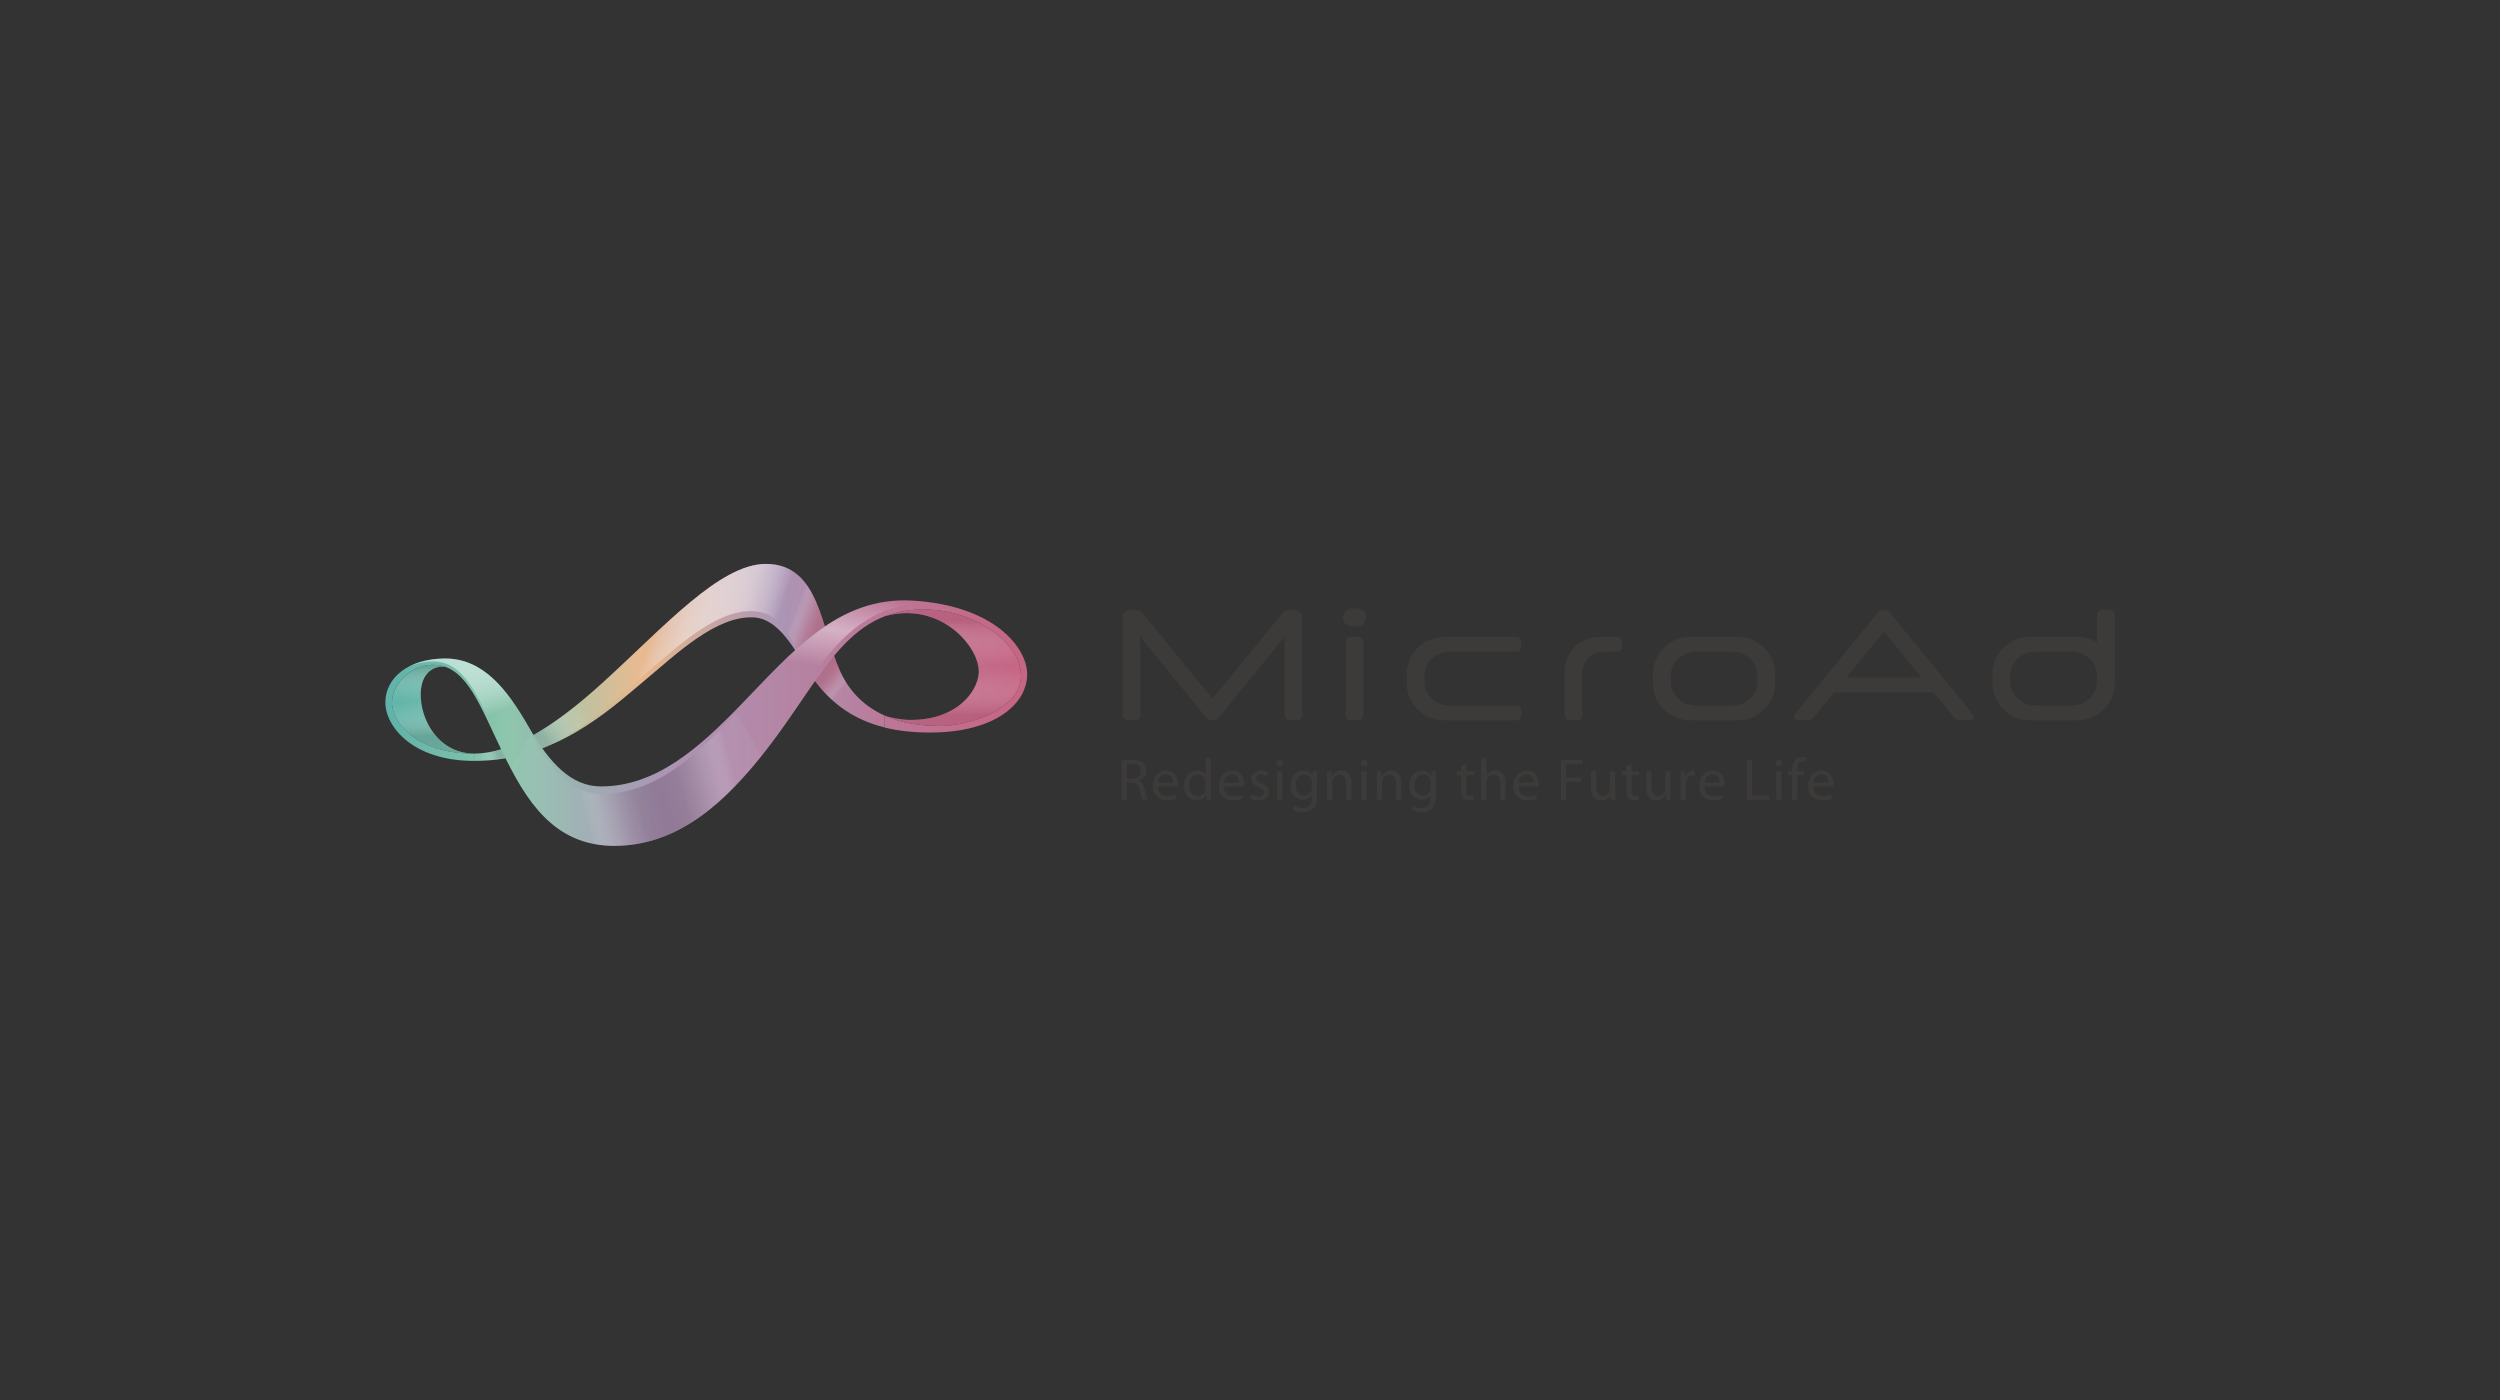 <svg width="266" height="149" viewBox="0 0 266 149" fill="none" xmlns="http://www.w3.org/2000/svg">
<rect x="0" y="0" width="266" height="149" fill="#333333" stroke="none"/>
<g clip-path="url(#clip0_54_128)">
<path d="M137.764 64.907H137.116C136.871 64.907 136.642 65.014 136.49 65.202L129.009 74.345L121.529 65.202C121.376 65.014 121.148 64.907 120.902 64.907H120.254C119.807 64.907 119.448 65.261 119.448 65.701V76.111C119.448 76.401 119.687 76.632 119.976 76.632H120.799C121.093 76.632 121.327 76.396 121.327 76.111V67.747L128.306 76.31C128.475 76.519 128.731 76.638 129.004 76.638C129.276 76.638 129.532 76.519 129.701 76.31L136.68 67.747V76.111C136.68 76.401 136.92 76.632 137.209 76.632H138.031C138.326 76.632 138.56 76.396 138.56 76.111V65.701C138.56 65.261 138.2 64.907 137.753 64.907H137.764Z" fill="#3D3B39"/>
<path d="M154.174 69.341H161.333C161.622 69.341 161.862 69.105 161.862 68.821V68.284C161.862 67.994 161.622 67.763 161.333 67.763H153.662C151.466 67.763 149.674 69.524 149.674 71.693V72.713C149.674 74.876 151.461 76.643 153.662 76.643H161.333C161.622 76.643 161.862 76.406 161.862 76.122V75.585C161.862 75.295 161.622 75.064 161.333 75.064H154.174C152.73 75.064 151.559 73.91 151.559 72.487V71.924C151.559 70.501 152.73 69.347 154.174 69.347V69.341Z" fill="#3D3B39"/>
<path d="M144.536 67.763H143.714C143.422 67.763 143.185 67.996 143.185 68.284V76.117C143.185 76.404 143.422 76.637 143.714 76.637H144.536C144.828 76.637 145.065 76.404 145.065 76.117V68.284C145.065 67.996 144.828 67.763 144.536 67.763Z" fill="#3D3B39"/>
<path d="M144.406 64.735H143.839C143.319 64.735 142.897 65.151 142.897 65.664V65.739C142.897 66.252 143.319 66.668 143.839 66.668H144.406C144.926 66.668 145.348 66.252 145.348 65.739V65.664C145.348 65.151 144.926 64.735 144.406 64.735Z" fill="#3D3B39"/>
<path d="M224.472 64.869H223.649C223.36 64.869 223.12 65.106 223.12 65.39V68.359C222.488 67.967 221.764 67.763 221.017 67.763H215.989C213.793 67.763 212.001 69.524 212.001 71.693V72.713C212.001 74.876 213.788 76.643 215.989 76.643H221.017C223.213 76.643 225.005 74.882 225.005 72.713V65.395C225.005 65.106 224.766 64.875 224.477 64.875L224.472 64.869ZM223.115 71.918V72.482C223.115 73.905 221.944 75.059 220.5 75.059H216.495C215.052 75.059 213.88 73.905 213.88 72.482V71.918C213.88 70.496 215.052 69.341 216.495 69.341H220.5C221.944 69.341 223.115 70.496 223.115 71.918Z" fill="#3D3B39"/>
<path d="M172.077 67.763H170.159C168.127 67.763 166.476 69.39 166.476 71.397V76.117C166.476 76.406 166.716 76.637 167.005 76.637H167.827C168.121 76.637 168.356 76.401 168.356 76.117V71.623C168.356 70.367 169.396 69.341 170.671 69.341H172.077C172.371 69.341 172.605 69.105 172.605 68.821V68.284C172.605 67.994 172.366 67.763 172.077 67.763Z" fill="#3D3B39"/>
<path d="M184.891 67.763H179.862C177.667 67.763 175.874 69.524 175.874 71.693V72.713C175.874 74.876 177.661 76.643 179.862 76.643H184.891C187.086 76.643 188.879 74.882 188.879 72.713V71.693C188.879 69.529 187.092 67.763 184.891 67.763ZM186.999 71.918V72.482C186.999 73.905 185.828 75.059 184.384 75.059H180.38C178.936 75.059 177.765 73.905 177.765 72.482V71.918C177.765 70.496 178.936 69.341 180.38 69.341H184.384C185.828 69.341 186.999 70.496 186.999 71.918Z" fill="#3D3B39"/>
<path d="M209.925 76.02L201.137 65.24C200.968 65.031 200.712 64.912 200.44 64.912C200.167 64.912 199.911 65.031 199.742 65.24L190.955 76.02C190.862 76.133 190.846 76.288 190.906 76.423C190.971 76.557 191.102 76.638 191.254 76.638H192.333C192.578 76.638 192.807 76.53 192.959 76.342L195.139 73.674H205.735L207.915 76.342C208.067 76.53 208.296 76.638 208.541 76.638H209.62C209.767 76.638 209.903 76.557 209.969 76.423C210.034 76.288 210.018 76.138 209.92 76.02H209.925ZM204.444 72.096H196.435L200.44 67.199L204.444 72.096Z" fill="#3D3B39"/>
<path d="M99.998 77.244C103.082 77.244 108.639 75.472 108.639 71.849C108.639 68.627 104.024 64.848 98.238 64.848C96.691 64.848 95.351 65.106 94.147 65.567C94.147 65.567 94.136 65.567 94.13 65.573C100.08 63.892 104.367 68.923 104.128 71.688C103.964 73.593 101.845 76.6 96.876 76.6C95.993 76.6 94.67 76.374 93.983 76.074C94.032 76.101 94.081 76.122 94.13 76.144V76.133C95.923 76.933 97.96 77.239 99.998 77.239V77.244Z" fill="url(#paint0_linear_54_128)"/>
<path d="M41.697 74.758C41.697 76.638 44.062 80.181 50.436 80.181C47.184 80.181 45.211 77.48 44.836 74.828C44.394 71.715 46.105 70.754 47.402 70.957C47.124 70.856 46.83 70.786 46.519 70.759C43.724 70.48 41.703 72.879 41.703 74.758H41.697Z" fill="url(#paint1_linear_54_128)"/>
<path d="M94.13 76.138C92.158 75.258 90.475 73.776 89.401 71.446C87.347 66.995 87.266 60 81.491 60C76.625 60 70.736 66.603 64.209 72.557C59.088 77.223 54.484 80.181 50.442 80.181V80.959C59.044 80.959 64.803 75.564 68.415 72.552C72.027 69.54 76.162 65.519 80.161 65.691C83.365 65.83 85.075 70.362 86.879 72.675C88.611 74.903 90.85 76.589 94.13 77.4V76.133V76.138Z" fill="url(#paint2_linear_54_128)"/>
<path d="M89.401 71.446C87.347 66.995 87.266 60 81.491 60C76.625 60 70.736 66.603 64.209 72.557C59.088 77.223 54.484 80.181 50.442 80.181V80.959C53.28 80.959 55.803 80.369 58.047 79.478C62.607 77.4 65.991 73.915 68.415 71.897C72.027 68.885 76.168 64.816 80.161 65.036C84.155 65.256 84.541 69.835 87.587 73.529C87.587 73.529 87.587 73.529 87.593 73.534L90.458 73.228C90.061 72.697 89.706 72.106 89.401 71.446Z" fill="url(#paint3_linear_54_128)"/>
<path d="M94.13 76.138C95.923 76.938 97.96 77.244 99.998 77.244C103.082 77.244 108.639 75.472 108.639 71.849C108.639 68.627 104.024 64.848 98.238 64.848C89.973 64.848 87.511 72.133 81.512 79.821C77.35 85.152 72.289 90 65.337 90C58.821 90 55.901 85.007 53.504 80.106C51.194 75.386 49.761 71.081 46.519 70.759C43.724 70.48 41.703 72.879 41.703 74.758C41.703 76.637 44.067 80.181 50.442 80.181V80.959C43.888 80.959 41 77.282 41 74.726C41 72.171 43.392 70.066 47.38 70.066C51.368 70.066 53.95 73.309 56.222 77.282C58.494 81.254 60.809 83.676 63.948 83.676C69.799 83.676 74.375 79.569 78.723 75.097C84.117 69.551 89.112 63.431 97.067 63.903C105.876 64.424 109.292 68.976 109.292 71.73C109.292 74.887 105.866 77.942 98.941 77.942C97.116 77.942 95.525 77.754 94.125 77.41V76.143L94.13 76.138Z" fill="url(#paint4_linear_54_128)"/>
<g opacity="0.8">
<path d="M93.771 65.159C96.98 63.721 100.57 64.376 101.142 64.494C99.938 64.198 98.587 63.984 97.072 63.898C89.935 63.479 85.179 68.359 80.385 73.368L84.939 74.522C87.963 69.132 90.676 66.544 93.771 65.154V65.159Z" fill="url(#paint5_linear_54_128)"/>
</g>
<g style="mix-blend-mode:multiply">
<path d="M63.953 84.47C60.815 84.47 58.728 82.054 56.456 78.076L54.337 81.748C56.603 86.065 59.556 90 65.342 90C72.033 90 76.974 85.512 81.044 80.422L78.369 75.891C74.021 80.363 69.81 84.47 63.959 84.47H63.953Z" fill="url(#paint6_linear_54_128)"/>
</g>
<g style="mix-blend-mode:multiply">
<path opacity="0.5" d="M41.697 74.758C41.697 76.638 44.062 80.181 50.436 80.181C47.184 80.181 45.211 77.48 44.836 74.828C44.394 71.715 46.105 70.754 47.402 70.957C47.124 70.856 46.83 70.786 46.519 70.759C43.724 70.48 41.703 72.879 41.703 74.758H41.697Z" fill="url(#paint7_linear_54_128)"/>
</g>
<path d="M46.519 70.404C49.608 70.689 51.106 74.565 52.899 78.629L56.238 77.303C56.238 77.303 56.233 77.292 56.227 77.282C53.956 73.309 51.373 70.066 47.385 70.066C45.811 70.066 44.492 70.399 43.463 70.952C44.34 70.555 45.44 70.308 46.524 70.404H46.519Z" fill="url(#paint8_linear_54_128)"/>
<path style="mix-blend-mode:multiply" d="M86.879 72.681C87.723 73.765 88.688 74.721 89.832 75.51C90.186 74.93 90.545 74.356 90.9 73.781C90.322 73.121 89.815 72.348 89.401 71.451C89.162 70.931 88.949 70.367 88.748 69.793C88.061 70.614 87.396 71.516 86.721 72.471C86.775 72.541 86.824 72.616 86.879 72.686V72.681Z" fill="url(#paint9_linear_54_128)"/>
<path style="mix-blend-mode:multiply" d="M85.026 61.305L83.686 67.146C84.078 67.693 84.438 68.322 84.798 68.998C85.757 68.144 86.737 67.35 87.761 66.657C87.113 64.564 86.378 62.561 85.021 61.31L85.026 61.305Z" fill="url(#paint10_linear_54_128)"/>
<path style="mix-blend-mode:multiply" opacity="0.5" d="M58.042 79.478C59.801 78.678 61.382 77.663 62.798 76.611C62.705 75.741 62.613 74.877 62.526 74.034C60.521 75.746 58.597 77.158 56.761 78.2C57.067 78.699 57.377 79.166 57.688 79.606C57.802 79.563 57.922 79.52 58.036 79.478H58.042Z" fill="url(#paint11_linear_54_128)"/>
<path style="mix-blend-mode:multiply" opacity="0.5" d="M53.318 79.724C52.327 80.025 51.368 80.181 50.436 80.181V80.959C51.608 80.959 52.719 80.857 53.787 80.675C53.694 80.487 53.596 80.293 53.504 80.106C53.438 79.977 53.378 79.848 53.318 79.724Z" fill="url(#paint12_linear_54_128)"/>
<g style="mix-blend-mode:multiply" opacity="0.5">
<path d="M99.998 77.244C103.082 77.244 108.639 75.472 108.639 71.849C108.639 68.627 104.024 64.848 98.238 64.848C96.691 64.848 95.351 65.106 94.147 65.567C94.147 65.567 94.136 65.567 94.13 65.573C100.08 63.892 104.367 68.923 104.128 71.688C103.964 73.593 101.845 76.6 96.876 76.6C95.993 76.6 94.67 76.374 93.983 76.074C94.032 76.101 94.081 76.122 94.13 76.144V76.133C95.923 76.933 97.96 77.239 99.998 77.239V77.244Z" fill="url(#paint13_linear_54_128)"/>
</g>
<path d="M119.344 80.916C119.622 80.868 120.025 80.83 120.396 80.83C120.984 80.83 121.365 80.943 121.627 81.174C121.834 81.362 121.959 81.652 121.959 81.985C121.959 82.538 121.605 82.908 121.164 83.058V83.08C121.485 83.192 121.681 83.493 121.785 83.933C121.921 84.524 122.025 84.932 122.112 85.098H121.545C121.474 84.975 121.382 84.615 121.267 84.089C121.142 83.504 120.908 83.284 120.407 83.268H119.889V85.104H119.339V80.927L119.344 80.916ZM119.894 82.844H120.456C121.044 82.844 121.415 82.521 121.415 82.038C121.415 81.491 121.017 81.254 120.439 81.254C120.172 81.254 119.993 81.276 119.894 81.297V82.844Z" fill="#3D3B39"/>
<path d="M123.185 83.676C123.196 84.422 123.67 84.733 124.231 84.733C124.629 84.733 124.874 84.664 125.076 84.578L125.179 84.975C124.983 85.061 124.645 85.168 124.155 85.168C123.212 85.168 122.651 84.546 122.651 83.627C122.651 82.709 123.196 81.995 124.084 81.995C125.087 81.995 125.348 82.865 125.348 83.423C125.348 83.536 125.343 83.617 125.332 83.681H123.185V83.676ZM124.814 83.278C124.82 82.935 124.667 82.387 124.046 82.387C123.479 82.387 123.24 82.897 123.196 83.278H124.82H124.814Z" fill="#3D3B39"/>
<path d="M128.829 80.632V84.309C128.829 84.578 128.84 84.889 128.857 85.093H128.366L128.339 84.567H128.323C128.159 84.905 127.794 85.163 127.293 85.163C126.558 85.163 125.98 84.54 125.98 83.617C125.975 82.608 126.612 81.99 127.348 81.99C127.822 81.99 128.132 82.21 128.268 82.446H128.279V80.632H128.829ZM128.279 83.289C128.279 83.219 128.274 83.128 128.252 83.058C128.17 82.715 127.865 82.425 127.451 82.425C126.879 82.425 126.536 82.93 126.536 83.595C126.536 84.213 126.846 84.717 127.44 84.717C127.811 84.717 128.154 84.465 128.252 84.057C128.268 83.982 128.279 83.907 128.279 83.815V83.289Z" fill="#3D3B39"/>
<path d="M130.224 83.676C130.235 84.422 130.709 84.733 131.27 84.733C131.668 84.733 131.913 84.664 132.115 84.578L132.218 84.975C132.022 85.061 131.684 85.168 131.194 85.168C130.251 85.168 129.69 84.546 129.69 83.627C129.69 82.709 130.235 81.995 131.123 81.995C132.126 81.995 132.387 82.865 132.387 83.423C132.387 83.536 132.382 83.617 132.365 83.681H130.219L130.224 83.676ZM131.848 83.278C131.853 82.935 131.701 82.387 131.08 82.387C130.513 82.387 130.273 82.897 130.23 83.278H131.853H131.848Z" fill="#3D3B39"/>
<path d="M133.155 84.535C133.324 84.637 133.618 84.749 133.896 84.749C134.294 84.749 134.485 84.556 134.485 84.299C134.485 84.041 134.327 83.896 133.923 83.746C133.368 83.547 133.112 83.252 133.112 82.887C133.112 82.398 133.515 81.995 134.163 81.995C134.474 81.995 134.746 82.076 134.91 82.183L134.779 82.586C134.659 82.511 134.441 82.403 134.152 82.403C133.825 82.403 133.646 82.591 133.646 82.817C133.646 83.069 133.82 83.182 134.218 83.338C134.741 83.531 135.019 83.794 135.019 84.25C135.019 84.792 134.594 85.168 133.885 85.168C133.553 85.168 133.242 85.082 133.025 84.954L133.155 84.54V84.535Z" fill="#3D3B39"/>
<path d="M136.506 81.201C136.506 81.389 136.375 81.539 136.152 81.539C135.95 81.539 135.819 81.389 135.819 81.201C135.819 81.013 135.956 80.857 136.168 80.857C136.381 80.857 136.506 81.007 136.506 81.201ZM135.89 85.093V82.054H136.446V85.093H135.89Z" fill="#3D3B39"/>
<path d="M140.134 84.647C140.134 85.351 139.987 85.769 139.698 86.043C139.393 86.312 138.968 86.408 138.582 86.408C138.195 86.408 137.813 86.323 137.568 86.156L137.704 85.727C137.906 85.861 138.222 85.974 138.598 85.974C139.165 85.974 139.584 85.678 139.584 84.905V84.572H139.573C139.41 84.857 139.072 85.082 138.603 85.082C137.846 85.082 137.301 84.444 137.301 83.601C137.301 82.57 137.977 81.99 138.685 81.99C139.214 81.99 139.497 82.258 139.639 82.511H139.649L139.671 82.054H140.162C140.14 82.269 140.134 82.522 140.134 82.881V84.647ZM139.579 83.252C139.579 83.155 139.573 83.075 139.546 83.005C139.442 82.677 139.181 82.414 138.772 82.414C138.244 82.414 137.862 82.86 137.862 83.563C137.862 84.159 138.173 84.658 138.767 84.658C139.116 84.658 139.421 84.444 139.535 84.094C139.568 84.003 139.579 83.896 139.579 83.799V83.252Z" fill="#3D3B39"/>
<path d="M141.208 82.876C141.208 82.554 141.202 82.301 141.18 82.054H141.671L141.703 82.559H141.714C141.867 82.275 142.221 81.995 142.722 81.995C143.147 81.995 143.801 82.248 143.801 83.289V85.098H143.245V83.343C143.245 82.854 143.06 82.446 142.537 82.446C142.177 82.446 141.894 82.704 141.791 83.01C141.763 83.08 141.752 83.171 141.752 83.268V85.098H141.197V82.881L141.208 82.876Z" fill="#3D3B39"/>
<path d="M145.49 81.201C145.49 81.389 145.359 81.539 145.136 81.539C144.934 81.539 144.803 81.389 144.803 81.201C144.803 81.013 144.94 80.857 145.152 80.857C145.365 80.857 145.49 81.007 145.49 81.201ZM144.869 85.093V82.054H145.424V85.093H144.869Z" fill="#3D3B39"/>
<path d="M146.503 82.876C146.503 82.554 146.498 82.301 146.476 82.054H146.966L146.999 82.559H147.01C147.162 82.275 147.517 81.995 148.018 81.995C148.443 81.995 149.097 82.248 149.097 83.289V85.098H148.541V83.343C148.541 82.854 148.356 82.446 147.833 82.446C147.473 82.446 147.19 82.704 147.086 83.01C147.059 83.08 147.048 83.171 147.048 83.268V85.098H146.492V82.881L146.503 82.876Z" fill="#3D3B39"/>
<path d="M152.774 84.647C152.774 85.351 152.627 85.769 152.338 86.043C152.033 86.312 151.608 86.408 151.221 86.408C150.834 86.408 150.453 86.323 150.208 86.156L150.344 85.727C150.546 85.861 150.862 85.974 151.238 85.974C151.804 85.974 152.224 85.678 152.224 84.905V84.572H152.213C152.049 84.857 151.712 85.082 151.243 85.082C150.486 85.082 149.941 84.444 149.941 83.601C149.941 82.57 150.617 81.99 151.325 81.99C151.853 81.99 152.137 82.258 152.278 82.511H152.289L152.311 82.054H152.801C152.779 82.269 152.774 82.522 152.774 82.881V84.647ZM152.218 83.252C152.218 83.155 152.213 83.075 152.186 83.005C152.082 82.677 151.821 82.414 151.412 82.414C150.884 82.414 150.502 82.86 150.502 83.563C150.502 84.159 150.813 84.658 151.407 84.658C151.755 84.658 152.06 84.444 152.175 84.094C152.207 84.003 152.218 83.896 152.218 83.799V83.252Z" fill="#3D3B39"/>
<path d="M156.016 81.325V82.055H156.811V82.473H156.016V84.111C156.016 84.487 156.125 84.701 156.43 84.701C156.582 84.701 156.669 84.691 156.751 84.664L156.778 85.082C156.669 85.12 156.501 85.158 156.288 85.158C156.032 85.158 155.82 85.072 155.689 84.927C155.536 84.755 155.476 84.487 155.476 84.127V82.468H155.002V82.049H155.476V81.486L156.021 81.325H156.016Z" fill="#3D3B39"/>
<path d="M157.59 80.632H158.146V82.538H158.157C158.244 82.382 158.386 82.237 158.554 82.14C158.718 82.049 158.914 81.99 159.121 81.99C159.53 81.99 160.189 82.242 160.189 83.284V85.093H159.633V83.348C159.633 82.86 159.448 82.452 158.925 82.452C158.565 82.452 158.288 82.704 158.179 82.999C158.146 83.08 158.14 83.16 158.14 83.263V85.099H157.585V80.637L157.59 80.632Z" fill="#3D3B39"/>
<path d="M161.562 83.676C161.573 84.422 162.047 84.733 162.608 84.733C163.006 84.733 163.251 84.664 163.452 84.578L163.55 84.975C163.354 85.061 163.017 85.168 162.526 85.168C161.584 85.168 161.022 84.546 161.022 83.627C161.022 82.709 161.567 81.995 162.455 81.995C163.458 81.995 163.719 82.865 163.719 83.423C163.719 83.536 163.714 83.617 163.698 83.681H161.551L161.562 83.676ZM163.185 83.278C163.191 82.935 163.038 82.387 162.417 82.387C161.851 82.387 161.611 82.897 161.567 83.278H163.191H163.185Z" fill="#3D3B39"/>
<path d="M166.078 80.862H168.367V81.319H166.634V82.725H168.236V83.176H166.634V85.093H166.078V80.857V80.862Z" fill="#3D3B39"/>
<path d="M171.853 84.261C171.853 84.583 171.859 84.857 171.881 85.099H171.39L171.358 84.605H171.347C171.211 84.852 170.878 85.168 170.339 85.168C169.859 85.168 169.287 84.9 169.287 83.837V82.06H169.843V83.735C169.843 84.315 170.028 84.707 170.524 84.707C170.895 84.707 171.156 84.449 171.254 84.197C171.287 84.121 171.303 84.019 171.303 83.912V82.054H171.859V84.261H171.853Z" fill="#3D3B39"/>
<path d="M173.602 81.325V82.055H174.398V82.473H173.602V84.111C173.602 84.487 173.711 84.701 174.016 84.701C174.169 84.701 174.256 84.691 174.338 84.664L174.365 85.082C174.256 85.12 174.087 85.158 173.875 85.158C173.619 85.158 173.406 85.072 173.275 84.927C173.123 84.755 173.063 84.487 173.063 84.127V82.468H172.589V82.049H173.063V81.486L173.608 81.325H173.602Z" fill="#3D3B39"/>
<path d="M177.732 84.261C177.732 84.583 177.737 84.857 177.759 85.099H177.269L177.236 84.605H177.225C177.089 84.852 176.757 85.168 176.217 85.168C175.738 85.168 175.166 84.9 175.166 83.837V82.06H175.722V83.735C175.722 84.315 175.907 84.707 176.403 84.707C176.773 84.707 177.035 84.449 177.133 84.197C177.165 84.121 177.182 84.019 177.182 83.912V82.054H177.737V84.261H177.732Z" fill="#3D3B39"/>
<path d="M178.811 83.005C178.811 82.645 178.805 82.339 178.783 82.054H179.268L179.296 82.656H179.312C179.448 82.248 179.791 81.99 180.162 81.99C180.216 81.99 180.265 81.995 180.314 82.001V82.522C180.26 82.511 180.2 82.511 180.124 82.511C179.731 82.511 179.454 82.801 179.377 83.214C179.366 83.289 179.355 83.386 179.355 83.472V85.093H178.8V82.999L178.811 83.005Z" fill="#3D3B39"/>
<path d="M181.344 83.676C181.355 84.422 181.829 84.733 182.39 84.733C182.788 84.733 183.033 84.664 183.235 84.578L183.333 84.975C183.136 85.061 182.799 85.168 182.308 85.168C181.366 85.168 180.805 84.546 180.805 83.627C180.805 82.709 181.35 81.995 182.238 81.995C183.24 81.995 183.502 82.865 183.502 83.423C183.502 83.536 183.496 83.617 183.48 83.681H181.333L181.344 83.676ZM182.973 83.278C182.979 82.935 182.826 82.387 182.205 82.387C181.638 82.387 181.399 82.897 181.355 83.278H182.979H182.973Z" fill="#3D3B39"/>
<path d="M185.861 80.862H186.416V84.637H188.236V85.093H185.861V80.857V80.862Z" fill="#3D3B39"/>
<path d="M189.603 81.201C189.603 81.389 189.473 81.539 189.249 81.539C189.048 81.539 188.917 81.389 188.917 81.201C188.917 81.013 189.053 80.857 189.266 80.857C189.478 80.857 189.603 81.007 189.603 81.201ZM188.982 85.093V82.054H189.538V85.093H188.982Z" fill="#3D3B39"/>
<path d="M190.677 85.093V82.473H190.252V82.055H190.677V81.909C190.677 81.48 190.78 81.094 191.031 80.847C191.238 80.642 191.516 80.562 191.777 80.562C191.979 80.562 192.142 80.605 192.251 80.648L192.175 81.077C192.093 81.04 191.984 81.008 191.821 81.008C191.347 81.008 191.227 81.416 191.227 81.888V82.049H191.968V82.468H191.227V85.088H190.677V85.093Z" fill="#3D3B39"/>
<path d="M192.927 83.676C192.938 84.422 193.412 84.733 193.973 84.733C194.371 84.733 194.616 84.664 194.817 84.578L194.915 84.975C194.719 85.061 194.381 85.168 193.891 85.168C192.949 85.168 192.387 84.546 192.387 83.627C192.387 82.709 192.932 81.995 193.82 81.995C194.823 81.995 195.084 82.865 195.084 83.423C195.084 83.536 195.079 83.617 195.062 83.681H192.916L192.927 83.676ZM194.556 83.278C194.561 82.935 194.409 82.387 193.788 82.387C193.221 82.387 192.981 82.897 192.938 83.278H194.561H194.556Z" fill="#3D3B39"/>
</g>
<defs>
<linearGradient id="paint0_linear_54_128" x1="41.131" y1="71.049" x2="108.829" y2="71.049" gradientUnits="userSpaceOnUse">
<stop stop-color="#61B4A9"/>
<stop offset="0.18" stop-color="#8EC6AD"/>
<stop offset="0.42" stop-color="#AB96B6"/>
<stop offset="1" stop-color="#C66584"/>
</linearGradient>
<linearGradient id="paint1_linear_54_128" x1="42.199" y1="75.456" x2="108.344" y2="75.456" gradientUnits="userSpaceOnUse">
<stop stop-color="#61B4A9"/>
<stop offset="0.18" stop-color="#8EC6AD"/>
<stop offset="0.42" stop-color="#AB96B6"/>
<stop offset="1" stop-color="#C66584"/>
</linearGradient>
<linearGradient id="paint2_linear_54_128" x1="41.545" y1="70.48" x2="102.035" y2="70.48" gradientUnits="userSpaceOnUse">
<stop stop-color="#61B4A9"/>
<stop offset="0.23" stop-color="#8EC6AD"/>
<stop offset="0.44" stop-color="#E8B78C"/>
<stop offset="0.68" stop-color="#AB96B6"/>
<stop offset="1" stop-color="#C66584"/>
</linearGradient>
<linearGradient id="paint3_linear_54_128" x1="68.121" y1="71.011" x2="79.922" y2="74.838" gradientUnits="userSpaceOnUse">
<stop stop-color="white" stop-opacity="0.04"/>
<stop offset="0.06" stop-color="white" stop-opacity="0.17"/>
<stop offset="0.14" stop-color="white" stop-opacity="0.29"/>
<stop offset="0.22" stop-color="white" stop-opacity="0.38"/>
<stop offset="0.3" stop-color="white" stop-opacity="0.45"/>
<stop offset="0.39" stop-color="white" stop-opacity="0.49"/>
<stop offset="0.5" stop-color="white" stop-opacity="0.5"/>
<stop offset="0.61" stop-color="white" stop-opacity="0.49"/>
<stop offset="0.7" stop-color="white" stop-opacity="0.45"/>
<stop offset="0.77" stop-color="white" stop-opacity="0.38"/>
<stop offset="0.85" stop-color="white" stop-opacity="0.29"/>
<stop offset="0.92" stop-color="white" stop-opacity="0.17"/>
<stop offset="0.99" stop-color="white" stop-opacity="0.02"/>
<stop offset="1" stop-color="white" stop-opacity="0"/>
</linearGradient>
<linearGradient id="paint4_linear_54_128" x1="42.199" y1="76.938" x2="108.344" y2="76.938" gradientUnits="userSpaceOnUse">
<stop stop-color="#61B4A9"/>
<stop offset="0.18" stop-color="#8EC6AD"/>
<stop offset="0.42" stop-color="#AB96B6"/>
<stop offset="1" stop-color="#C66584"/>
</linearGradient>
<linearGradient id="paint5_linear_54_128" x1="90.278" y1="71.51" x2="91.772" y2="63.299" gradientUnits="userSpaceOnUse">
<stop stop-color="white" stop-opacity="0"/>
<stop offset="0.5" stop-color="white" stop-opacity="0.5"/>
<stop offset="1" stop-color="white" stop-opacity="0"/>
</linearGradient>
<linearGradient id="paint6_linear_54_128" x1="61.583" y1="84.094" x2="77.441" y2="79.989" gradientUnits="userSpaceOnUse">
<stop stop-color="white" stop-opacity="0.04"/>
<stop offset="0.05" stop-color="#E3DEE4" stop-opacity="0.16"/>
<stop offset="0.14" stop-color="#B6A9B9" stop-opacity="0.35"/>
<stop offset="0.25" stop-color="#96849A" stop-opacity="0.49"/>
<stop offset="0.36" stop-color="#836E87" stop-opacity="0.57"/>
<stop offset="0.5" stop-color="#7D6782" stop-opacity="0.6"/>
<stop offset="0.64" stop-color="#836E87" stop-opacity="0.57"/>
<stop offset="0.75" stop-color="#96849A" stop-opacity="0.49"/>
<stop offset="0.86" stop-color="#B6A9B9" stop-opacity="0.35"/>
<stop offset="0.95" stop-color="#E3DEE4" stop-opacity="0.16"/>
<stop offset="1" stop-color="white" stop-opacity="0.04"/>
</linearGradient>
<linearGradient id="paint7_linear_54_128" x1="45.773" y1="70.904" x2="46.095" y2="78.243" gradientUnits="userSpaceOnUse">
<stop stop-color="#629289"/>
<stop offset="0.05" stop-color="#759F97" stop-opacity="0.87"/>
<stop offset="0.2" stop-color="#B0C8C4" stop-opacity="0.5"/>
<stop offset="0.33" stop-color="#DBE6E4" stop-opacity="0.23"/>
<stop offset="0.44" stop-color="#F5F8F7" stop-opacity="0.06"/>
<stop offset="0.5" stop-color="white" stop-opacity="0"/>
<stop offset="0.56" stop-color="#F5F8F7" stop-opacity="0.06"/>
<stop offset="0.67" stop-color="#DBE6E4" stop-opacity="0.23"/>
<stop offset="0.8" stop-color="#B0C8C4" stop-opacity="0.5"/>
<stop offset="0.95" stop-color="#759F97" stop-opacity="0.87"/>
<stop offset="1" stop-color="#629289"/>
</linearGradient>
<linearGradient id="paint8_linear_54_128" x1="48.252" y1="70.571" x2="50.925" y2="76.699" gradientUnits="userSpaceOnUse">
<stop stop-color="white" stop-opacity="0.5"/>
<stop offset="0.22" stop-color="white" stop-opacity="0.49"/>
<stop offset="0.39" stop-color="white" stop-opacity="0.45"/>
<stop offset="0.55" stop-color="white" stop-opacity="0.38"/>
<stop offset="0.7" stop-color="white" stop-opacity="0.29"/>
<stop offset="0.84" stop-color="white" stop-opacity="0.17"/>
<stop offset="0.98" stop-color="white" stop-opacity="0.02"/>
<stop offset="1" stop-color="white" stop-opacity="0"/>
</linearGradient>
<linearGradient id="paint9_linear_54_128" x1="89.793" y1="73.067" x2="87.683" y2="71.335" gradientUnits="userSpaceOnUse">
<stop stop-color="#FDFBFB" stop-opacity="0.01"/>
<stop offset="0.18" stop-color="#DFBEC7" stop-opacity="0.19"/>
<stop offset="0.35" stop-color="#C98F9E" stop-opacity="0.33"/>
<stop offset="0.54" stop-color="#B86D80" stop-opacity="0.42"/>
<stop offset="0.75" stop-color="#AF596F" stop-opacity="0.48"/>
<stop offset="1" stop-color="#AC536A" stop-opacity="0.5"/>
</linearGradient>
<linearGradient id="paint10_linear_54_128" x1="84.623" y1="65.041" x2="87.82" y2="66.286" gradientUnits="userSpaceOnUse">
<stop stop-color="#FDFBFB" stop-opacity="0.01"/>
<stop offset="0.18" stop-color="#DFBEC7" stop-opacity="0.19"/>
<stop offset="0.35" stop-color="#C98F9E" stop-opacity="0.33"/>
<stop offset="0.54" stop-color="#B86D80" stop-opacity="0.42"/>
<stop offset="0.75" stop-color="#AF596F" stop-opacity="0.48"/>
<stop offset="1" stop-color="#AC536A" stop-opacity="0.5"/>
</linearGradient>
<linearGradient id="paint11_linear_54_128" x1="58.118" y1="78.731" x2="62.205" y2="75.382" gradientUnits="userSpaceOnUse">
<stop stop-color="#7DA09C"/>
<stop offset="0.02" stop-color="#80A29E" stop-opacity="0.97"/>
<stop offset="0.37" stop-color="#B6CAC7" stop-opacity="0.56"/>
<stop offset="0.66" stop-color="#DDE6E5" stop-opacity="0.26"/>
<stop offset="0.88" stop-color="#F5F8F8" stop-opacity="0.07"/>
<stop offset="1" stop-color="white" stop-opacity="0"/>
</linearGradient>
<linearGradient id="paint12_linear_54_128" x1="52.91" y1="80.148" x2="50.971" y2="80.843" gradientUnits="userSpaceOnUse">
<stop stop-color="#7DA09C"/>
<stop offset="0.02" stop-color="#80A29E" stop-opacity="0.97"/>
<stop offset="0.34" stop-color="#B6CAC7" stop-opacity="0.56"/>
<stop offset="0.61" stop-color="#DDE6E5" stop-opacity="0.26"/>
<stop offset="0.82" stop-color="#F5F8F8" stop-opacity="0.07"/>
<stop offset="0.93" stop-color="white" stop-opacity="0"/>
</linearGradient>
<linearGradient id="paint13_linear_54_128" x1="101.311" y1="66.061" x2="101.311" y2="76.031" gradientUnits="userSpaceOnUse">
<stop stop-color="#AA4E68" stop-opacity="0.8"/>
<stop offset="0.02" stop-color="#AF5971" stop-opacity="0.75"/>
<stop offset="0.18" stop-color="#D1A0AD" stop-opacity="0.43"/>
<stop offset="0.31" stop-color="#EAD3DA" stop-opacity="0.2"/>
<stop offset="0.42" stop-color="#F9F3F5" stop-opacity="0.05"/>
<stop offset="0.49" stop-color="white" stop-opacity="0"/>
<stop offset="0.56" stop-color="#F9F3F5" stop-opacity="0.05"/>
<stop offset="0.67" stop-color="#EAD3DA" stop-opacity="0.2"/>
<stop offset="0.81" stop-color="#D1A0AD" stop-opacity="0.43"/>
<stop offset="0.98" stop-color="#AF5971" stop-opacity="0.75"/>
<stop offset="1" stop-color="#AA4E68" stop-opacity="0.8"/>
</linearGradient>
<clipPath id="clip0_54_128">
<rect width="184" height="30" fill="white" transform="translate(41 60)"/>
</clipPath>
</defs>
</svg>